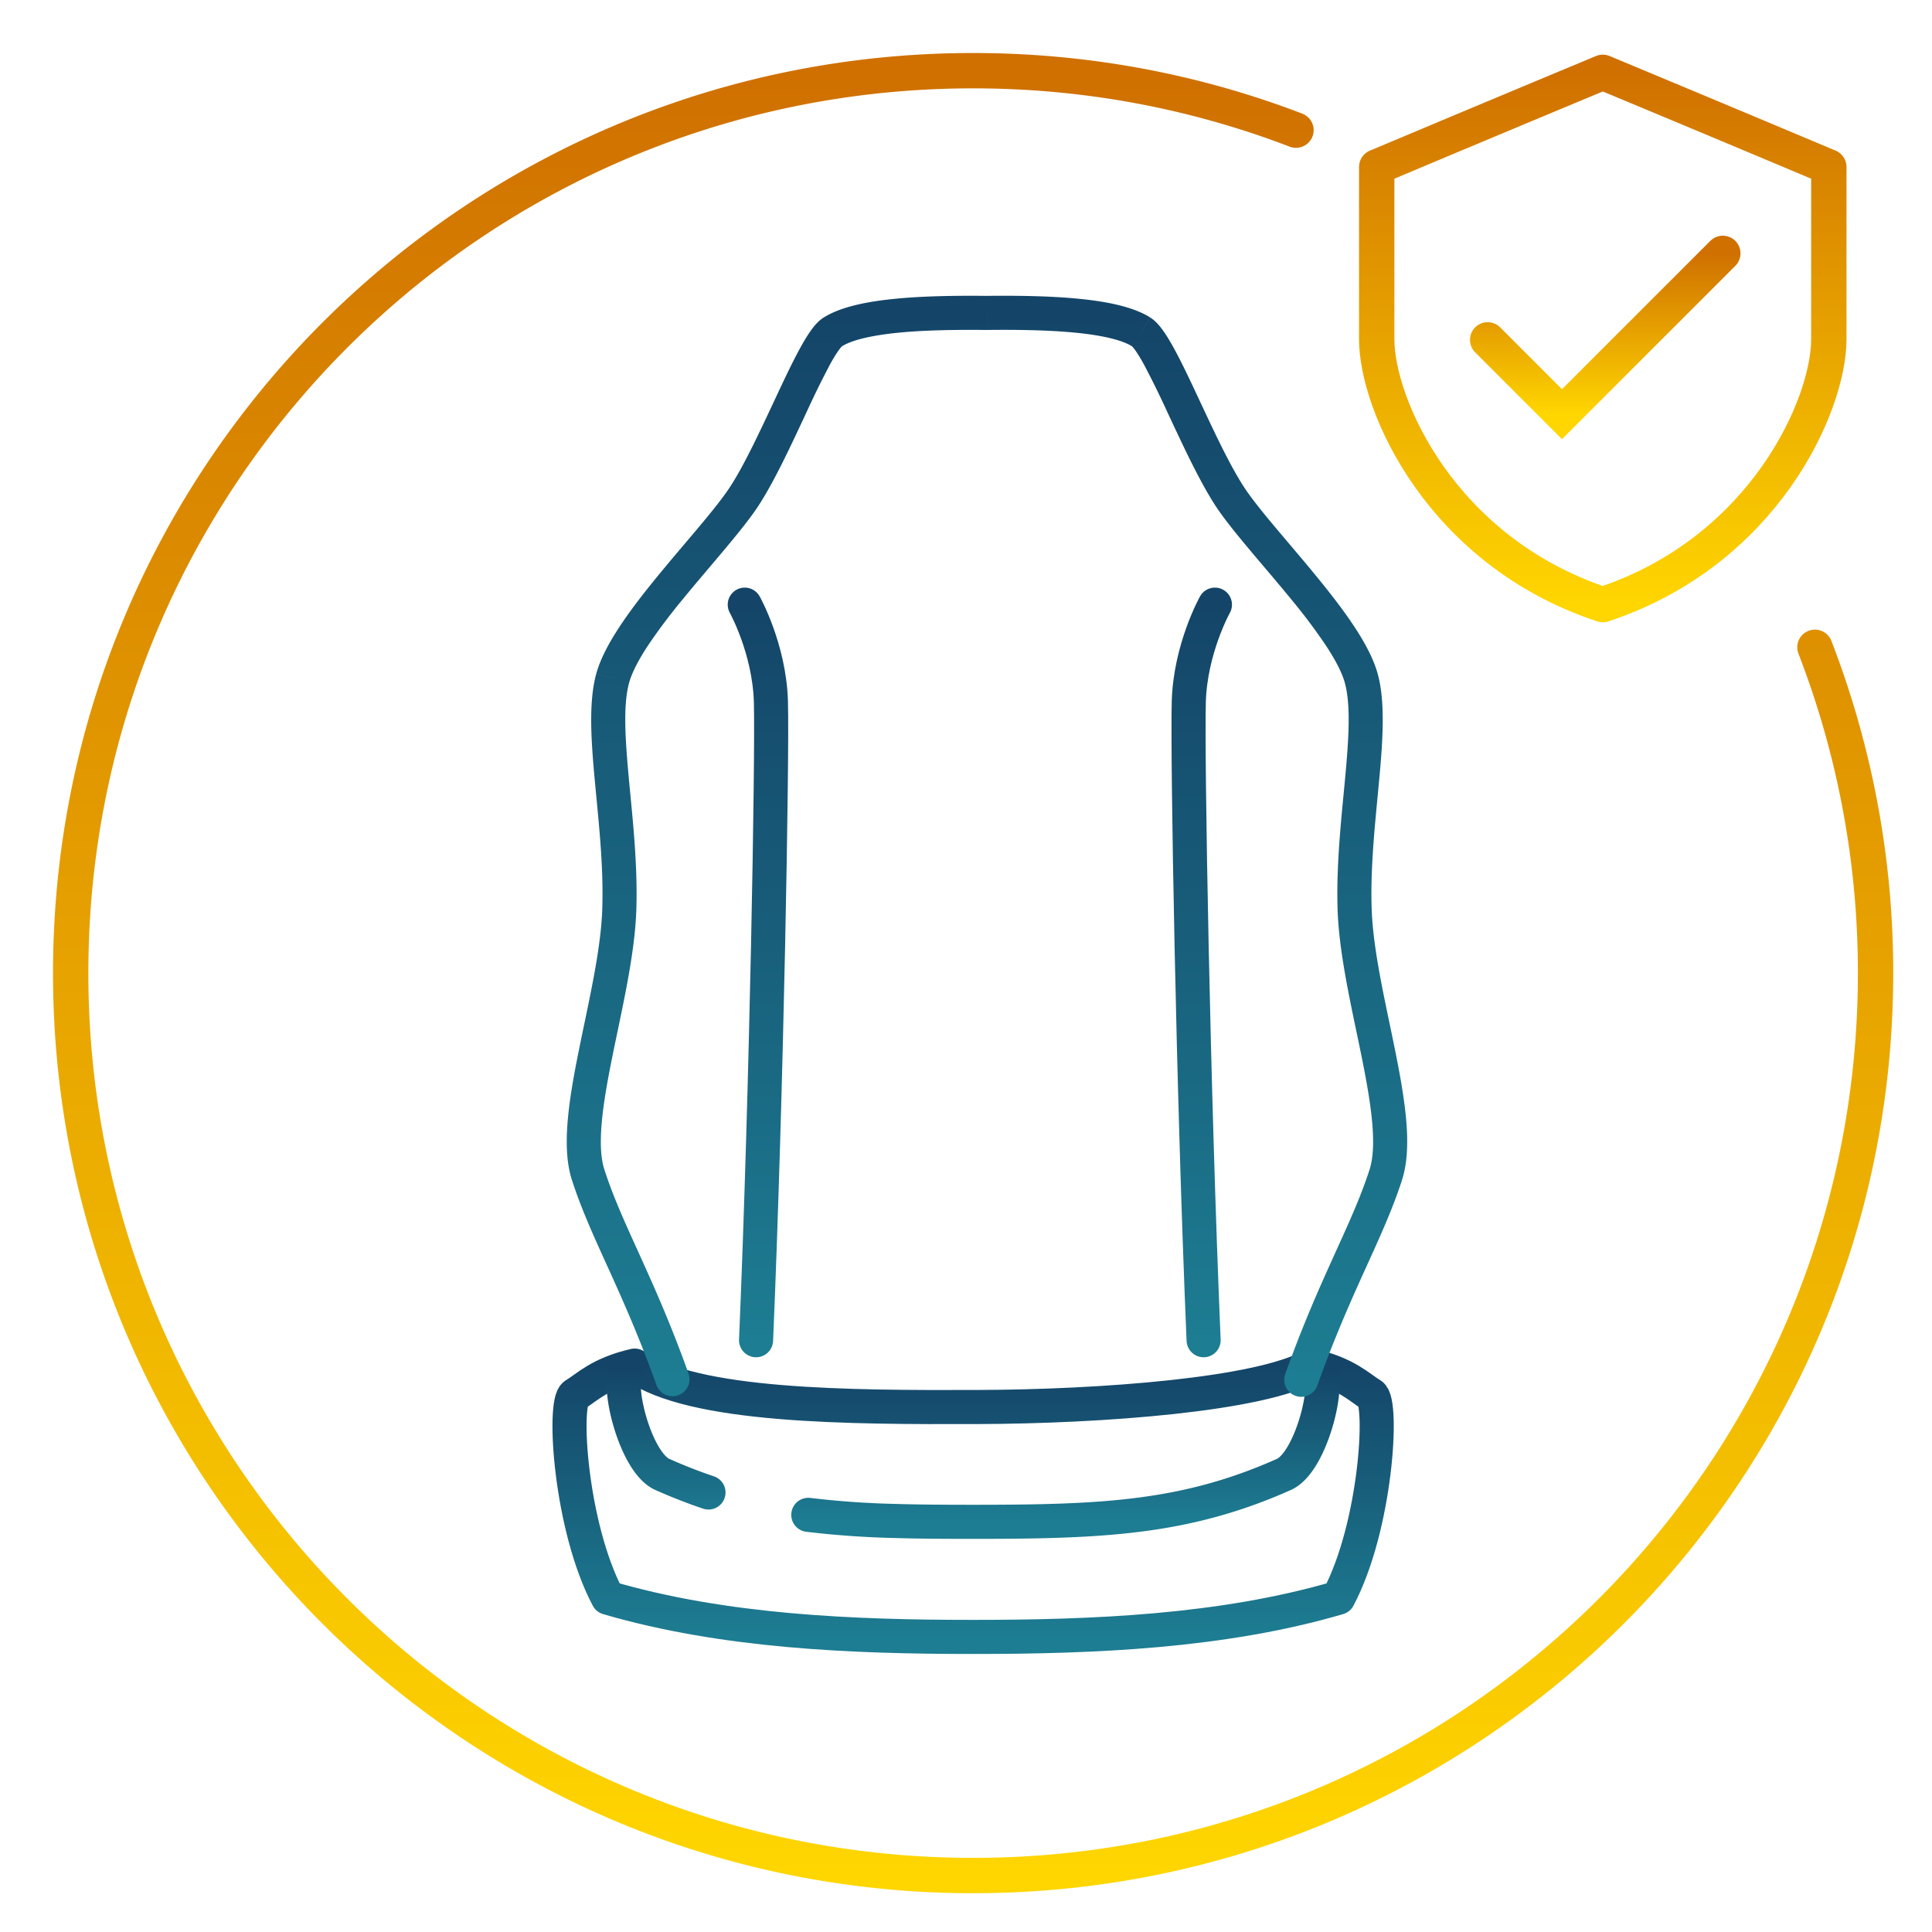 <svg xmlns="http://www.w3.org/2000/svg" width="82" height="82" fill="none" viewBox="0 0 82 82"><path stroke="url(#paint0_linear_604_520)" stroke-linecap="round" stroke-linejoin="round" stroke-width="1.447" d="M58.203 59.196c-.517-.31-1.038-.89-2.536-1.236-2.154 1.236-8.92 1.743-14.178 1.758-5.426.017-12.093 0-14.551-1.758-1.499.346-2.02.926-2.537 1.236-.517.31-.203 5.594 1.398 8.617 4.926 1.443 10.407 1.663 15.503 1.663 5.097 0 10.578-.22 15.503-1.663 1.602-3.023 1.915-8.307 1.398-8.617Z"/><path stroke="url(#paint1_linear_604_520)" stroke-linecap="round" stroke-width="1.447" d="M55.931 58.172c.599.264-.237 3.872-1.437 4.407-4.178 1.863-7.712 2.012-13.192 2.012-1.184 0-2.278-.006-3.307-.036a38.41 38.41 0 0 1-3.688-.26m-7.634-6.123c-.599.264.238 3.872 1.437 4.407.666.297 1.316.55 1.96.767"/><path fill="url(#paint2_linear_604_520)" d="m35.345 14.089.386.612-.386-.612ZM29.232 58.32a.724.724 0 0 1-1.363.486l1.363-.486ZM41.89 13.28l.008.723h-.015l.007-.723Zm6.545.808-.385.612.385-.612Zm7.476 44.718a.723.723 0 1 1-1.362-.486l1.362.486Zm-20.18-44.106c.02-.013-.03.018-.15.187a6.53 6.53 0 0 0-.373.619 38.967 38.967 0 0 0-.957 1.948c-.682 1.456-1.48 3.2-2.227 4.258l-1.182-.835c.654-.926 1.387-2.518 2.1-4.037.346-.74.686-1.458.996-2.026.154-.284.31-.546.462-.762.14-.198.326-.43.56-.576l.77 1.224Zm-3.707 7.012c-.718 1.017-1.984 2.421-3.052 3.73a24.557 24.557 0 0 0-1.467 1.952c-.413.628-.689 1.165-.805 1.592l-1.396-.381c.177-.647.551-1.336.993-2.006.447-.68.994-1.386 1.555-2.073 1.15-1.41 2.307-2.682 2.99-3.649l1.182.835ZM26.7 28.987c-.252.921-.172 2.302-.01 4.055.158 1.694.382 3.664.318 5.573l-1.446-.048c.06-1.795-.15-3.65-.312-5.39-.156-1.682-.28-3.346.054-4.571l1.396.38Zm.308 9.628c-.064 1.931-.613 4.225-1.017 6.226-.206 1.02-.378 1.971-.451 2.81-.075.849-.042 1.512.11 1.984l-1.377.444c-.241-.749-.255-1.642-.174-2.555.08-.924.267-1.943.474-2.97.424-2.096.93-4.213.99-5.987l1.445.048Zm-1.358 11.02c.378 1.174.888 2.28 1.508 3.649.617 1.36 1.328 2.949 2.073 5.037l-1.362.486c-.725-2.03-1.415-3.574-2.028-4.926-.61-1.345-1.159-2.533-1.568-3.802l1.377-.444Zm9.31-36.158c.75-.473 1.916-.69 3.09-.801 1.214-.116 2.585-.131 3.848-.118l-.015 1.447c-1.25-.013-2.56.003-3.695.11-1.174.113-2.025.313-2.458.586l-.77-1.224Zm13.86 0c.234.146.42.378.56.576.153.216.308.478.463.762.309.568.65 1.286.996 2.026.712 1.52 1.446 3.111 2.1 4.037l-1.183.835c-.746-1.058-1.545-2.802-2.227-4.258a38.967 38.967 0 0 0-.957-1.948 6.53 6.53 0 0 0-.373-.62c-.12-.168-.17-.2-.15-.186l.772-1.224Zm4.118 7.401c.683.967 1.84 2.24 2.99 3.65.561.686 1.108 1.393 1.556 2.072.441.67.816 1.359.992 2.006l-1.395.38c-.117-.426-.393-.963-.806-1.59a24.554 24.554 0 0 0-1.467-1.954c-1.068-1.308-2.334-2.712-3.052-3.73l1.182-.834Zm5.538 7.728c.334 1.224.21 2.89.054 4.57-.161 1.742-.372 3.596-.312 5.391l-1.446.048c-.063-1.91.16-3.879.318-5.573.163-1.753.242-3.134-.01-4.055l1.396-.381Zm-.258 9.961c.059 1.774.566 3.891.99 5.987.207 1.027.392 2.046.474 2.97.08.913.066 1.806-.175 2.555l-1.377-.444c.152-.472.185-1.135.11-1.984-.073-.839-.245-1.79-.45-2.81-.405-2-.954-4.295-1.018-6.226l1.446-.048Zm1.29 11.512c-.41 1.269-.959 2.457-1.569 3.802-.612 1.352-1.303 2.896-2.028 4.926l-1.362-.486c.745-2.088 1.456-3.676 2.073-5.037.62-1.369 1.13-2.475 1.508-3.649l1.377.444ZM48.05 14.7c-.433-.273-1.284-.473-2.458-.585-1.135-.108-2.445-.124-3.694-.111l-.015-1.447c1.262-.013 2.633.002 3.847.118 1.175.112 2.34.328 3.09.8l-.77 1.225Z"/><path stroke="url(#paint3_linear_604_520)" stroke-linecap="round" stroke-width="1.447" d="M51.565 25.663s-1.044 1.867-1.109 4.115c-.065 2.248.176 16.428.629 27.105"/><path stroke="url(#paint4_linear_604_520)" stroke-linecap="round" stroke-width="1.447" d="M31.61 25.663s1.044 1.867 1.11 4.115c.064 2.248-.177 16.428-.63 27.105"/><path stroke="url(#paint5_linear_604_520)" stroke-linecap="round" stroke-linejoin="round" stroke-width="1.5" d="M58.432 7.086c4.549-1.917 9.594-4.016 9.594-4.016s5.046 2.1 9.595 4.016v7.316c0 2.784-2.74 9-9.595 11.26-6.855-2.26-9.594-8.476-9.594-11.26V7.086Z"/><path stroke="url(#paint6_linear_604_520)" stroke-linecap="round" stroke-width="1.5" d="m63.14 14.424 3.155 3.156 6.827-6.826"/><path stroke="url(#paint7_linear_604_520)" stroke-linecap="round" stroke-linejoin="round" stroke-width="1.5" d="M77.031 27.473a38.209 38.209 0 0 1 2.573 13.829c0 21.154-17.148 38.302-38.302 38.302S3 62.456 3 41.302 20.148 3 41.302 3c4.828 0 9.448.893 13.703 2.524"/><defs><linearGradient id="paint0_linear_604_520" x1="41.302" x2="41.302" y1="57.96" y2="69.477" gradientUnits="userSpaceOnUse"><stop stop-color="#144568"/><stop offset="1" stop-color="#1D7D92"/></linearGradient><linearGradient id="paint1_linear_604_520" x1="41.302" x2="41.302" y1="58.172" y2="64.591" gradientUnits="userSpaceOnUse"><stop stop-color="#144568"/><stop offset="1" stop-color="#1D7D92"/></linearGradient><linearGradient id="paint2_linear_604_520" x1="41.89" x2="41.89" y1="13.277" y2="58.564" gradientUnits="userSpaceOnUse"><stop stop-color="#144568"/><stop offset="1" stop-color="#1D7D92"/></linearGradient><linearGradient id="paint3_linear_604_520" x1="51.005" x2="51.005" y1="25.663" y2="56.883" gradientUnits="userSpaceOnUse"><stop stop-color="#144568"/><stop offset="1" stop-color="#1D7D92"/></linearGradient><linearGradient id="paint4_linear_604_520" x1="32.17" x2="32.17" y1="25.663" y2="56.883" gradientUnits="userSpaceOnUse"><stop stop-color="#144568"/><stop offset="1" stop-color="#1D7D92"/></linearGradient><linearGradient id="paint5_linear_604_520" x1="68.026" x2="68.026" y1="3.07" y2="25.663" gradientUnits="userSpaceOnUse"><stop stop-color="#CF7000"/><stop offset="1" stop-color="#FFD600"/></linearGradient><linearGradient id="paint6_linear_604_520" x1="68.13" x2="68.13" y1="10.754" y2="17.58" gradientUnits="userSpaceOnUse"><stop stop-color="#CF7000"/><stop offset="1" stop-color="#FFD600"/></linearGradient><linearGradient id="paint7_linear_604_520" x1="41.302" x2="41.302" y1="3" y2="79.604" gradientUnits="userSpaceOnUse"><stop stop-color="#CF7000"/><stop offset="1" stop-color="#FFD600"/></linearGradient></defs></svg>